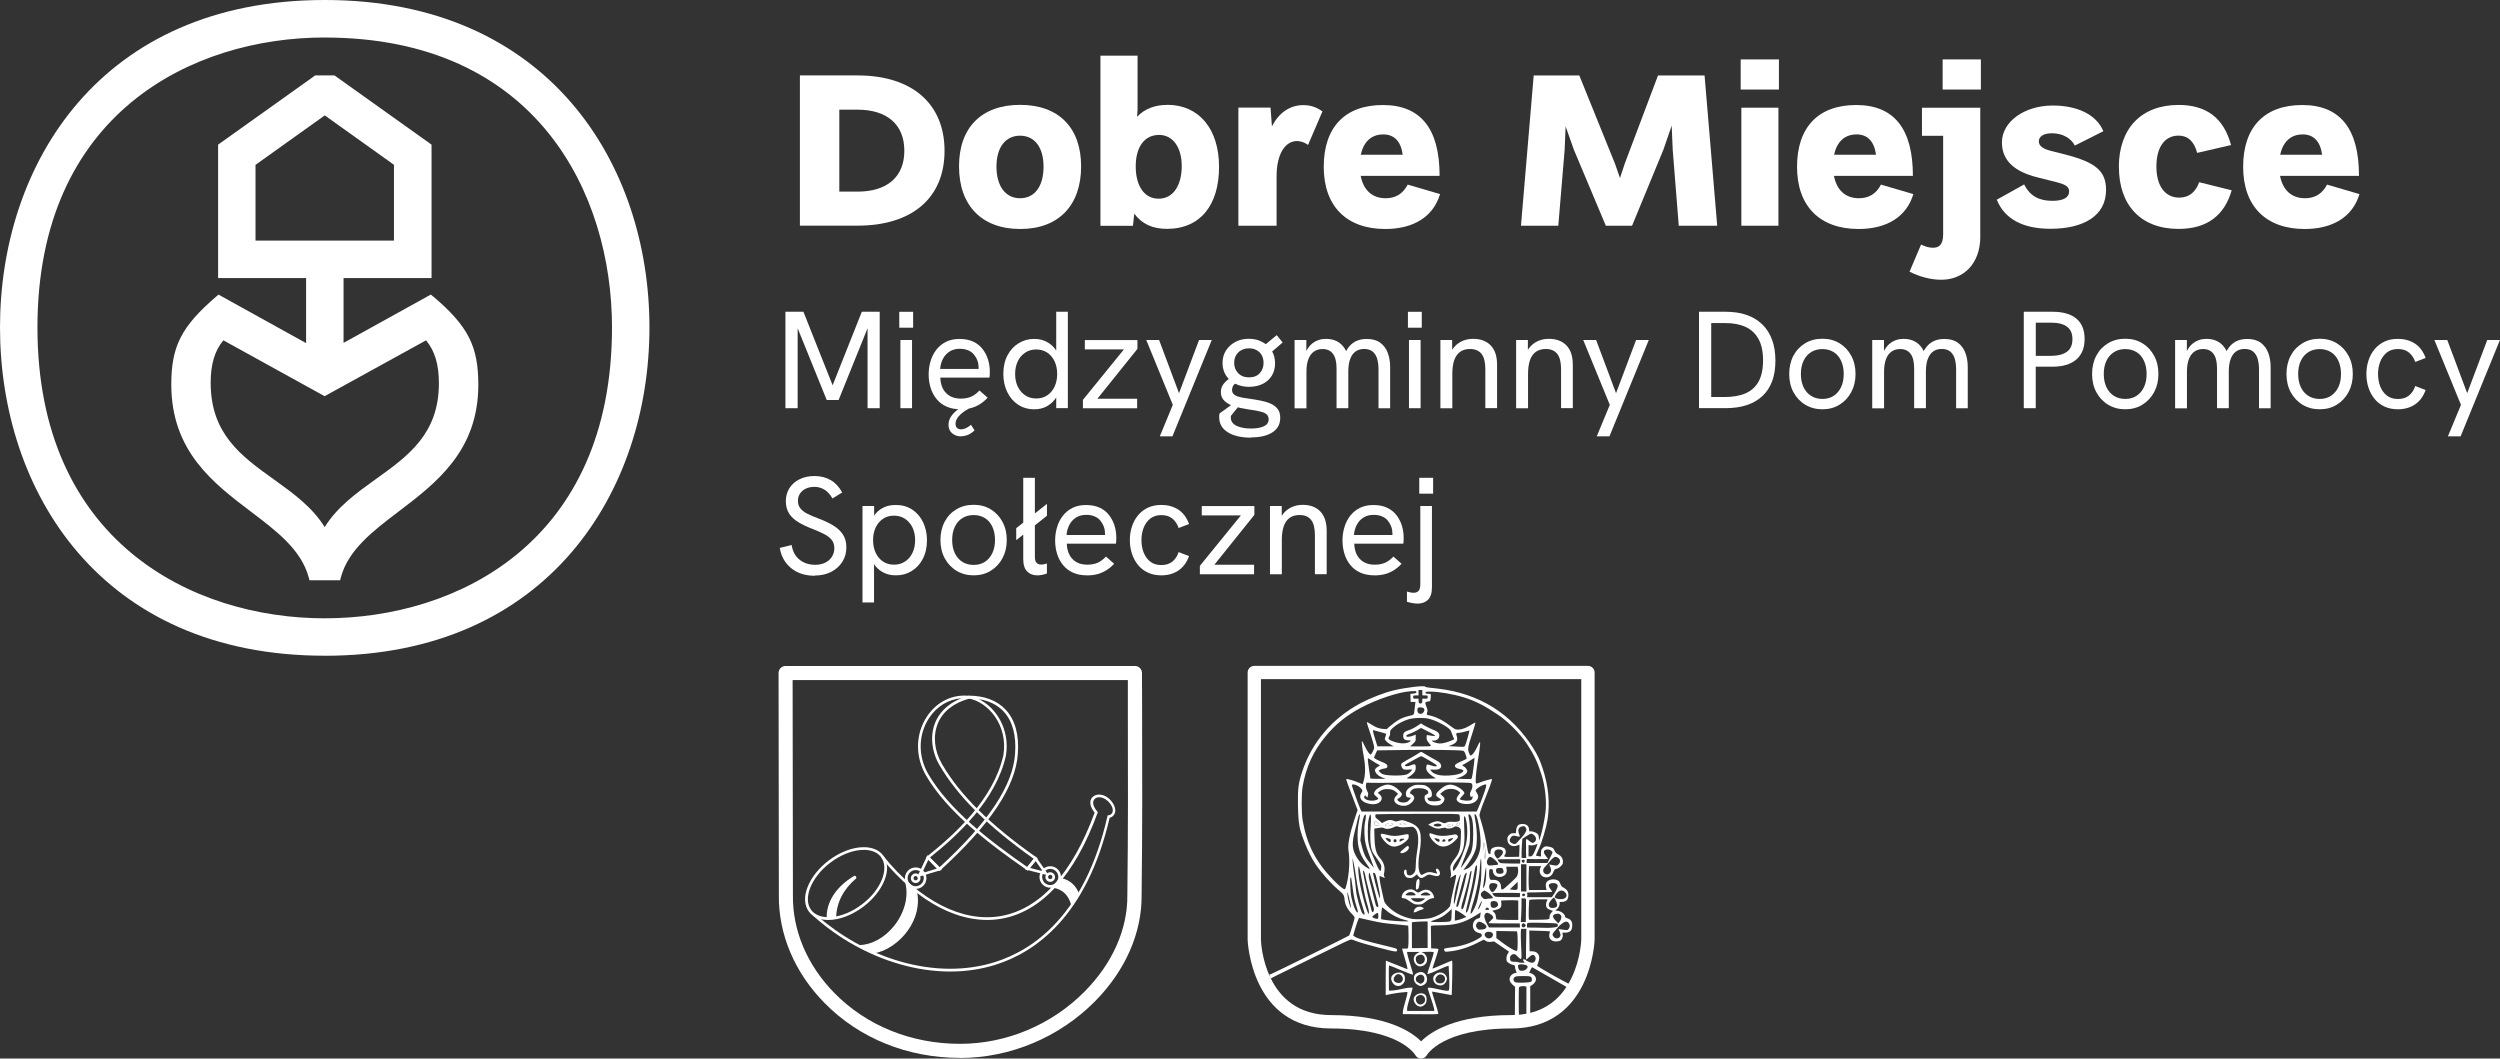 <?xml version="1.0" encoding="UTF-8"?>
<svg id="Warstwa_2" data-name="Warstwa 2" xmlns="http://www.w3.org/2000/svg" viewBox="0 0 597.51 253">
  <rect x="0" y="0" width="597.51" height="253" fill="#333333" stroke="none"/>
  <defs>
    <style>
      .cls-1 {
        fill: #fff;
      }
    </style>
  </defs>
  <g id="Warstwa_1-2" data-name="Warstwa 1">
    <g>
      <g>
        <path class="cls-1" d="M103.49,70.85l-.52-.45-20.86,11.55v-15.49h21.03v-31.89l-23.21-16.55h-4.59l-23.21,16.55v31.89h21.03v15.55l-20.94-11.6-.52.45c-8.34,7.17-10.76,11.9-10.76,21.04,0,15.97,10.1,23.62,19.01,30.37,6.18,4.68,12.02,9.1,13.83,15.7l.19.72h7.32l.19-.73c1.78-6.57,7.63-11.03,13.83-15.73,8.9-6.78,19.01-14.44,19.01-30.25,0-9.26-2.42-14.01-10.82-21.16v.03ZM61.08,39.39l16.54-11.81,16.54,11.81v18.12h-33.09v-18.12h.01ZM89.81,114.52c-4.55,3.26-9.22,6.62-12.21,11.46-2.98-4.82-7.63-8.16-12.15-11.4-7.77-5.57-15.1-10.84-15.1-23.09,0-4.44.97-7.69,3.04-10.15l24.19,13.35,24.25-13.35c2.1,2.53,3.07,5.81,3.07,10.24,0,12.12-7.32,17.38-15.09,22.94h.01Z"/>
        <path class="cls-1" d="M77.61,156.72C23.99,156.72,0,117.32,0,78.26S24.01,0,77.61,0s77.61,39.3,77.61,78.26-24.01,78.47-77.61,78.47ZM77.61,8.96C45.93,8.96,8.95,27.12,8.95,78.26s37,69.52,68.66,69.52,68.66-18.2,68.66-69.52c0-31.97-17.99-69.29-68.66-69.29Z"/>
      </g>
      <path class="cls-1" d="M204.99,18.03c12.92,0,20.76,6.69,20.76,18.03s-7.87,17.87-20.76,17.87h-13.81V18.02h13.81ZM204.93,45.8c7.14,0,11.21-3.55,11.21-9.77s-4.07-9.82-11.21-9.82h-4.33v19.59h4.33Z"/>
      <path class="cls-1" d="M229.21,39.76c0-9.26,5.37-14.7,14.59-14.7s14.59,5.45,14.59,14.7-5.3,14.97-14.53,14.97-14.65-5.61-14.65-14.97ZM249.41,39.82c0-4.64-2.16-7.39-5.61-7.39s-5.64,2.75-5.64,7.39,2.14,7.56,5.64,7.56,5.61-2.84,5.61-7.56Z"/>
      <path class="cls-1" d="M278.98,25.05c7.56,0,12.38,5.75,12.38,14.83s-4.43,14.82-12.47,14.82c-3.41,0-5.97-1.17-7.8-3.64l-.31,2.9h-7.77V13.3h8.87v13.07l-.12,1.54c1.83-1.92,4.27-2.84,7.23-2.84h-.01ZM276.9,47.49c3.67,0,5.54-3.43,5.54-7.8s-2.04-7.44-5.42-7.44-5.43,2.68-5.57,7.06v1.03c.16,4.22,2.1,7.15,5.45,7.15h0Z"/>
      <path class="cls-1" d="M311.61,25.13c1.72,0,3.2.58,4.46,1.5l-3.44,8.01c-.79-.58-1.69-.91-2.63-.93-2.8,0-4.89,3.01-4.89,8.43v11.81h-9.13v-28.23h7.68l.34,4.5c1.72-3.44,4.46-5.12,7.6-5.1h.01Z"/>
      <path class="cls-1" d="M344.18,46.39c-1.6,5.36-6.26,8.34-13.1,8.34-9.2,0-14.7-5.39-14.7-14.86s5.09-14.77,14.13-14.77,13.57,5.66,13.56,16.94h-18.86c.66,3.37,2.72,5.34,5.97,5.34,2.36,0,4.12-1.05,5.27-3.26l7.74,2.27h-.01ZM330.56,32.13c-2.95,0-4.71,1.96-5.33,4.85h10.03c-.46-3.29-2.1-4.86-4.68-4.86h-.01Z"/>
      <path class="cls-1" d="M410.42,53.95h-9.19l-1.44-18.08-.25-5.84-1.99,5.78-7.48,18.14h-6.27l-7.65-18.2-1.96-5.55-.24,5.69-1.51,18.06h-8.92l3.04-35.92h10.9l8.55,21.15,1.17,3.37,1.14-3.44,7.95-21.07h11.13l3.02,35.92h.01Z"/>
      <path class="cls-1" d="M416.03,14.2h9.14v7.2h-9.14v-7.2ZM416.19,25.74h8.86v28.21h-8.86v-28.21Z"/>
      <path class="cls-1" d="M457.3,46.39c-1.6,5.36-6.26,8.34-13.1,8.34-9.2,0-14.7-5.39-14.7-14.86s5.09-14.77,14.13-14.77,13.57,5.66,13.56,16.94h-18.87c.66,3.37,2.72,5.34,5.97,5.34,2.36,0,4.12-1.05,5.27-3.26l7.74,2.27ZM443.68,32.13c-2.95,0-4.71,1.96-5.33,4.85h10.03c-.46-3.29-2.1-4.86-4.68-4.86h-.01Z"/>
      <path class="cls-1" d="M473.3,56.53c0,6.6-4.09,10.33-9.32,10.33-2.35,0-5.06-.64-7.59-1.93l2.75-6.47c1.29.6,2.05.75,2.89.75,1.35,0,2.39-.69,2.39-3.19v-23.57h-5.06v-6.7h13.93v30.79ZM473.44,14.2v7.2h-9.14v-7.2h9.14Z"/>
      <path class="cls-1" d="M477.24,47.73l6.54-3.65c1.44,2.86,3.68,3.92,6.75,3.92,2.54,0,3.97-.72,4-2.23-.01-1.2-.9-1.69-3.05-2.24l-4.58-1.15c-5.46-1.38-8.44-4.03-8.43-8.34,0-4.94,5.34-8.82,12.18-8.82,5.52,0,10.34,1.98,12.06,6.14l-6.82,3.44c-.85-1.69-2.83-2.95-5.46-2.95-2.04,0-3.14.78-3.14,1.93,0,1.05.88,1.77,2.81,2.26l3.47.88c7.36,1.89,9.77,3.97,9.79,8.47-.01,6.2-5.37,9.29-13.32,9.29-6.61,0-10.97-2.38-12.8-6.94h0Z"/>
      <path class="cls-1" d="M506.41,39.96c0-9.19,5.3-14.88,14.29-14.88,6.7,0,10.81,3.19,12.53,9.59l-8.1,1.87c-.73-2.78-2.24-4.13-4.44-4.13-3.22,0-5.3,2.62-5.3,7.38s2.14,7.44,5.46,7.44c2.27,0,3.88-1.23,4.76-3.68l7.77,1.93c-1.72,6-5.87,9.23-12.69,9.23-9.05,0-14.26-5.7-14.26-14.76h-.01Z"/>
      <path class="cls-1" d="M563.92,46.39c-1.6,5.36-6.26,8.34-13.1,8.34-9.2,0-14.7-5.39-14.7-14.86s5.09-14.77,14.13-14.77,13.57,5.66,13.56,16.94h-18.87c.66,3.37,2.72,5.34,5.97,5.34,2.36,0,4.12-1.05,5.27-3.26l7.74,2.27h0ZM550.3,32.13c-2.95,0-4.71,1.96-5.33,4.85h10.03c-.46-3.29-2.1-4.86-4.68-4.86h-.01Z"/>
      <g>
        <path class="cls-1" d="M187.72,97.56v-23.05h4.3l7.24,18.23h-.52l7.24-18.23h4.27v23.05h-2.9v-19.68l.22.03-7.14,17.69h-2.84l-7.17-17.69.22-.03v19.68h-2.92Z"/>
        <path class="cls-1" d="M214.93,78.32v-3.8h3.31v3.8h-3.31ZM215.2,97.56v-16.3h2.78v16.3h-2.78Z"/>
        <path class="cls-1" d="M229.58,97.82c-1.27,0-2.39-.21-3.35-.64s-1.75-1.03-2.38-1.8c-.63-.78-1.11-1.66-1.42-2.66s-.48-2.07-.48-3.19.15-2.2.46-3.22c.31-1.03.76-1.93,1.38-2.72.6-.79,1.38-1.42,2.3-1.89.93-.46,2.01-.69,3.25-.69s2.33.21,3.26.64,1.66,1.02,2.24,1.77,1.02,1.59,1.3,2.51.43,1.89.43,2.87c0,.09,0,.3-.01.61,0,.31-.04.6-.09.84h-11.73c.06,1.59.52,2.83,1.39,3.7.85.88,2.04,1.32,3.5,1.32.94,0,1.78-.15,2.48-.46s1.36-.81,1.99-1.48l1.95,1.72c-.6.64-1.23,1.17-1.89,1.57s-1.36.72-2.1.91c-.73.19-1.56.3-2.47.3h-.03ZM233.79,88.82c.04-.18.07-.36.09-.52,0-.18.01-.36.01-.52,0-.52-.09-1.06-.28-1.59s-.46-1-.82-1.44-.82-.78-1.39-1.02-1.23-.37-2.01-.37c-.94,0-1.77.22-2.44.66-.69.43-1.21,1.03-1.59,1.75-.37.73-.6,1.53-.66,2.41h10.03l-.93.66h-.01ZM229.71,104.3c-.82,0-1.53-.24-2.11-.72-.6-.48-.9-1.15-.9-2.04,0-.64.15-1.21.45-1.74.3-.52.67-.97,1.11-1.38s.88-.72,1.32-.96l2.21.06c-.33.18-.69.39-1.08.64s-.76.54-1.12.87c-.36.31-.66.67-.88,1.06s-.33.79-.33,1.21.12.78.37.99.57.33.94.33.73-.09,1.15-.28c.42-.18.82-.46,1.23-.81l.85,1.32c-.48.48-1,.84-1.57,1.08s-1.12.34-1.68.34h.03Z"/>
        <path class="cls-1" d="M247.21,97.82c-1.48,0-2.77-.37-3.89-1.11-1.11-.73-1.98-1.75-2.59-3.02s-.93-2.71-.93-4.3c0-1.72.33-3.2.99-4.46.66-1.26,1.56-2.23,2.68-2.9,1.12-.69,2.36-1.03,3.74-1.03,1.03,0,1.96.21,2.78.61s1.51.96,2.07,1.65c.57.69.96,1.47,1.17,2.33l-.79.52v-11.61h2.78v23.05h-2.78v-4.86l.93.3c-.28.94-.72,1.78-1.29,2.51s-1.27,1.3-2.08,1.71-1.74.61-2.78.61ZM247.67,95.24c.99,0,1.86-.25,2.62-.75.75-.49,1.33-1.18,1.75-2.07s.63-1.9.63-3.04-.21-2.16-.63-3.04c-.42-.88-1-1.57-1.75-2.07-.75-.49-1.62-.75-2.62-.75s-1.87.25-2.63.75-1.36,1.18-1.78,2.07c-.43.88-.64,1.9-.64,3.04s.21,2.16.64,3.04,1.03,1.57,1.78,2.07,1.63.75,2.63.75Z"/>
        <path class="cls-1" d="M258.82,97.56v-1.99l10.31-12.69.13.63h-9.98v-2.24h12.57v2.11l-10.25,12.77-.1-.85h10.28v2.27h-12.96Z"/>
        <path class="cls-1" d="M277.2,104.27l3.11-7.51-6.35-15.5h3.07l4.76,12.71,4.79-12.71h3.04l-9.4,23.02h-3.04.01Z"/>
        <path class="cls-1" d="M298.99,104.6c-2.33,0-4.19-.43-5.55-1.29-1.36-.85-2.05-2.05-2.05-3.58,0-.1,0-.25.01-.43,0-.18.04-.34.09-.49l4.07-2.95.96.66-2.32,2.87c-.03.09-.03.16-.03.22v.19c0,.88.46,1.54,1.39,1.98s2.07.64,3.44.64c1.21,0,2.21-.16,3.01-.51s1.2-.9,1.2-1.68c0-.43-.12-.79-.37-1.08-.25-.27-.61-.49-1.09-.64s-1.03-.28-1.68-.4c-.64-.1-1.36-.22-2.16-.33-.99-.15-1.96-.37-2.89-.66-.94-.28-1.71-.7-2.32-1.26-.61-.55-.91-1.27-.91-2.19,0-.78.27-1.48.81-2.11.54-.64,1.26-1.17,2.14-1.59l1.78,1.15c-.75.18-1.27.45-1.59.81s-.46.79-.46,1.3c0,.42.15.76.45,1.03s.73.46,1.29.61c.57.15,1.24.27,2.04.37,1.06.15,2.05.31,2.98.49s1.75.42,2.47.75c.72.31,1.27.75,1.68,1.29s.6,1.24.6,2.1c0,1.5-.61,2.65-1.86,3.46s-2.93,1.21-5.09,1.21l-.03.03ZM298.6,92.46c-1.26,0-2.36-.24-3.34-.73-.97-.48-1.72-1.15-2.26-2.02s-.81-1.84-.81-2.95.28-2.16.84-3.02c.57-.87,1.32-1.54,2.27-2.04s2.02-.73,3.19-.73,2.2.24,3.14.73c.94.48,1.71,1.17,2.27,2.05.57.88.85,1.92.85,3.11,0,1.12-.27,2.11-.79,2.95-.52.84-1.26,1.5-2.19,1.95-.93.46-1.99.69-3.2.69h.01ZM298.53,90.19c1.11,0,1.96-.33,2.56-1s.91-1.5.91-2.47c0-1.03-.31-1.87-.96-2.51s-1.48-.96-2.51-.96-1.92.33-2.57.97-.99,1.47-.99,2.47.31,1.83.96,2.5,1.51,1,2.62,1h-.02ZM303.72,84.3l-2.02-1.36,3.44-2.84,1.42,1.75s-2.84,2.45-2.84,2.45Z"/>
        <path class="cls-1" d="M309.41,97.56v-16.3h2.81v4.21h-.57c.19-.78.46-1.44.81-2.01s.75-1.03,1.21-1.39.96-.63,1.51-.81c.54-.18,1.11-.27,1.71-.27.99,0,1.87.18,2.62.57.75.37,1.36.94,1.86,1.71s.81,1.72.99,2.89l-1.59.1c.33-1.12.75-2.08,1.26-2.86.51-.78,1.14-1.38,1.9-1.78.76-.4,1.68-.61,2.72-.61,1.35,0,2.42.3,3.25.91.81.61,1.41,1.41,1.78,2.41s.57,2.11.57,3.32v9.92h-2.78v-9.26c0-1.02-.12-1.89-.34-2.62s-.6-1.29-1.09-1.69c-.49-.39-1.17-.6-2.01-.6-.79,0-1.47.19-2.04.6-.57.4-.99,1-1.29,1.8-.3.81-.45,1.8-.45,2.99v8.77h-2.81v-9.49c0-1.57-.28-2.74-.85-3.5-.57-.78-1.41-1.15-2.51-1.15-.79,0-1.48.21-2.05.61-.57.4-1.02,1-1.32,1.81-.31.79-.46,1.78-.46,2.98v8.77h-2.81l-.02-.03Z"/>
        <path class="cls-1" d="M336.5,78.32v-3.8h3.31v3.8h-3.31ZM336.75,97.56v-16.3h2.78v16.3h-2.78Z"/>
        <path class="cls-1" d="M344.26,97.56v-16.3h2.81v3.47l-.66.22c.31-.84.73-1.54,1.26-2.13s1.17-1.03,1.92-1.36c.75-.31,1.57-.48,2.48-.48,1.78,0,3.19.52,4.21,1.57,1.02,1.05,1.53,2.59,1.53,4.64v10.36h-2.81v-9.32c0-1.65-.3-2.87-.91-3.65-.61-.78-1.53-1.17-2.75-1.17-.9,0-1.68.21-2.3.63s-1.11,1.08-1.44,1.96c-.33.9-.49,2.04-.49,3.43v8.14h-2.83Z"/>
        <path class="cls-1" d="M362.36,97.56v-16.3h2.81v3.47l-.66.22c.31-.84.73-1.54,1.26-2.13s1.17-1.03,1.92-1.36c.75-.31,1.57-.48,2.48-.48,1.78,0,3.19.52,4.21,1.57,1.02,1.05,1.53,2.59,1.53,4.64v10.36h-2.81v-9.32c0-1.65-.3-2.87-.91-3.65-.61-.78-1.53-1.17-2.75-1.17-.9,0-1.68.21-2.3.63s-1.11,1.08-1.44,1.96c-.33.9-.49,2.04-.49,3.43v8.14h-2.83Z"/>
        <path class="cls-1" d="M381.64,104.27l3.11-7.51-6.35-15.5h3.08l4.76,12.71,4.79-12.71h3.04l-9.4,23.02h-3.04Z"/>
        <path class="cls-1" d="M406.07,97.56v-23.05h6.38c3.77,0,6.69,1.02,8.77,3.05,2.07,2.04,3.11,4.92,3.11,8.65s-1.02,6.47-3.07,8.41-5,2.93-8.83,2.93h-6.36ZM408.98,94.89h3.17c1.96,0,3.64-.28,5.01-.87s2.42-1.53,3.14-2.81,1.08-2.98,1.08-5.07-.36-3.8-1.08-5.1c-.72-1.32-1.74-2.27-3.07-2.89s-2.93-.93-4.8-.93h-3.44v17.69h-.01Z"/>
        <path class="cls-1" d="M435.57,97.82c-1.53,0-2.89-.36-4.09-1.08s-2.14-1.72-2.83-2.99-1.02-2.74-1.02-4.37.33-3.08,1-4.36c.67-1.27,1.62-2.26,2.81-2.98,1.2-.72,2.57-1.08,4.12-1.08s2.9.36,4.09,1.08,2.11,1.71,2.8,2.98,1.03,2.72,1.03,4.36-.34,3.08-1.03,4.36c-.69,1.27-1.62,2.26-2.81,2.99-1.18.73-2.54,1.09-4.07,1.09ZM435.57,95.35c1.03,0,1.93-.25,2.69-.75s1.35-1.2,1.77-2.08c.42-.9.63-1.93.63-3.13s-.21-2.26-.63-3.16c-.42-.9-1-1.59-1.77-2.07s-1.66-.73-2.69-.73-1.98.25-2.74.75c-.78.49-1.36,1.18-1.78,2.07s-.63,1.93-.63,3.14.21,2.23.63,3.13c.42.9,1.02,1.59,1.78,2.08s1.69.75,2.74.75Z"/>
        <path class="cls-1" d="M447.47,97.56v-16.3h2.81v4.21h-.57c.19-.78.46-1.44.81-2.01s.75-1.03,1.21-1.39.96-.63,1.5-.81,1.11-.27,1.71-.27c.99,0,1.86.18,2.62.57.75.37,1.36.94,1.86,1.71s.81,1.72.99,2.89l-1.59.1c.33-1.12.75-2.08,1.26-2.86.51-.78,1.14-1.38,1.9-1.78.76-.4,1.68-.61,2.72-.61,1.35,0,2.42.3,3.25.91.81.61,1.41,1.41,1.78,2.41s.57,2.11.57,3.32v9.92h-2.78v-9.26c0-1.02-.12-1.89-.34-2.62-.22-.73-.6-1.29-1.09-1.69-.49-.39-1.17-.6-2.01-.6-.79,0-1.47.19-2.04.6-.57.4-.99,1-1.29,1.8-.3.81-.45,1.8-.45,2.99v8.77h-2.81v-9.49c0-1.57-.28-2.74-.85-3.5-.57-.78-1.41-1.15-2.51-1.15-.79,0-1.48.21-2.05.61-.57.4-1.02,1-1.32,1.81s-.46,1.78-.46,2.98v8.77h-2.81v-.03Z"/>
        <path class="cls-1" d="M483.69,97.56v-23.05h6.88c2.48,0,4.39.55,5.7,1.65,1.32,1.11,1.96,2.72,1.96,4.86s-.66,3.77-1.99,4.91c-1.32,1.14-3.22,1.71-5.69,1.71h-4v9.92s-2.87,0-2.87,0ZM486.56,85.05h3.7c1.59,0,2.83-.33,3.73-.97s1.33-1.66,1.33-3.02-.43-2.33-1.3-2.98-2.13-.96-3.76-.96h-3.7s0,7.93,0,7.93Z"/>
        <path class="cls-1" d="M507.96,97.82c-1.53,0-2.89-.36-4.09-1.08-1.2-.72-2.14-1.72-2.83-2.99s-1.02-2.74-1.02-4.37.33-3.08,1-4.36c.67-1.27,1.62-2.26,2.81-2.98,1.2-.72,2.57-1.08,4.12-1.08s2.9.36,4.09,1.08,2.11,1.71,2.8,2.98,1.03,2.72,1.03,4.36-.34,3.08-1.03,4.36c-.69,1.27-1.62,2.26-2.81,2.99-1.18.73-2.54,1.09-4.07,1.09ZM507.96,95.35c1.03,0,1.93-.25,2.69-.75s1.35-1.2,1.77-2.08c.42-.9.63-1.93.63-3.13s-.21-2.26-.63-3.16-1-1.59-1.77-2.07-1.66-.73-2.69-.73-1.98.25-2.74.75c-.78.49-1.36,1.18-1.78,2.07-.42.88-.63,1.93-.63,3.14s.21,2.23.63,3.13,1.02,1.59,1.78,2.08,1.69.75,2.74.75Z"/>
        <path class="cls-1" d="M519.86,97.56v-16.3h2.81v4.21h-.57c.19-.78.46-1.44.81-2.01s.75-1.03,1.21-1.39.96-.63,1.5-.81,1.11-.27,1.71-.27c.99,0,1.86.18,2.62.57.75.37,1.36.94,1.86,1.71s.81,1.72.99,2.89l-1.59.1c.33-1.12.75-2.08,1.26-2.86.51-.78,1.14-1.38,1.9-1.78.76-.4,1.68-.61,2.72-.61,1.35,0,2.42.3,3.25.91.81.61,1.41,1.41,1.78,2.41s.57,2.11.57,3.32v9.92h-2.78v-9.26c0-1.02-.12-1.89-.34-2.62s-.6-1.29-1.09-1.69c-.49-.39-1.17-.6-2.01-.6-.79,0-1.47.19-2.04.6-.57.4-.99,1-1.29,1.8-.3.81-.45,1.8-.45,2.99v8.77h-2.81v-9.49c0-1.57-.28-2.74-.85-3.5-.57-.78-1.41-1.15-2.51-1.15-.79,0-1.48.21-2.05.61-.57.4-1.02,1-1.32,1.81s-.46,1.78-.46,2.98v8.77h-2.81v-.03Z"/>
        <path class="cls-1" d="M554.42,97.82c-1.53,0-2.89-.36-4.09-1.08-1.2-.72-2.14-1.72-2.83-2.99s-1.02-2.74-1.02-4.37.33-3.08,1-4.36c.67-1.27,1.62-2.26,2.81-2.98,1.2-.72,2.57-1.08,4.12-1.08s2.9.36,4.09,1.08,2.11,1.71,2.8,2.98,1.03,2.72,1.03,4.36-.34,3.08-1.03,4.36c-.69,1.27-1.62,2.26-2.81,2.99-1.18.73-2.54,1.09-4.07,1.09ZM554.42,95.35c1.03,0,1.93-.25,2.69-.75s1.35-1.2,1.77-2.08c.42-.9.63-1.93.63-3.13s-.21-2.26-.63-3.16-1-1.59-1.77-2.07-1.66-.73-2.69-.73-1.98.25-2.74.75c-.78.49-1.36,1.18-1.78,2.07-.42.88-.63,1.93-.63,3.14s.21,2.23.63,3.13,1.02,1.59,1.78,2.08,1.69.75,2.74.75Z"/>
        <path class="cls-1" d="M573.11,97.82c-1.21,0-2.29-.22-3.23-.66s-1.72-1.05-2.36-1.84c-.64-.78-1.12-1.68-1.45-2.69s-.49-2.1-.49-3.25.16-2.2.49-3.2c.33-1.02.81-1.92,1.45-2.69.64-.78,1.42-1.39,2.36-1.84s2.01-.66,3.23-.66c1.54,0,2.89.37,4.06,1.12,1.15.75,2.01,1.9,2.56,3.44l-2.48.96c-.31-.93-.81-1.68-1.48-2.24-.69-.57-1.57-.85-2.65-.85s-1.98.28-2.68.85c-.7.57-1.23,1.32-1.57,2.21-.34.9-.51,1.87-.51,2.9s.16,2.01.51,2.93.87,1.65,1.57,2.21c.7.57,1.6.84,2.68.84s1.96-.28,2.65-.84c.69-.57,1.18-1.32,1.48-2.26l2.48.96c-.55,1.54-1.41,2.69-2.56,3.46-1.15.76-2.51,1.14-4.06,1.14Z"/>
        <path class="cls-1" d="M585.07,104.27l3.11-7.51-6.35-15.5h3.08l4.76,12.71,4.79-12.71h3.04l-9.4,23.02h-3.04Z"/>
        <path class="cls-1" d="M194.77,137.61c-2.32,0-4.21-.61-5.69-1.83s-2.38-2.81-2.71-4.83l2.84-.69c.24,1.54.88,2.72,1.9,3.52,1.03.81,2.27,1.21,3.76,1.21.85,0,1.63-.16,2.32-.49s1.23-.79,1.62-1.41c.4-.6.6-1.3.6-2.07,0-.81-.22-1.48-.66-2.02-.43-.52-1.05-.99-1.84-1.39-.78-.4-1.69-.79-2.72-1.2-1.27-.48-2.39-1.02-3.35-1.59s-1.71-1.26-2.23-2.07-.79-1.8-.79-2.96.28-2.2.85-3.11c.57-.9,1.38-1.62,2.41-2.13,1.03-.52,2.23-.78,3.61-.78,1.45,0,2.74.33,3.88.99,1.12.66,2.02,1.65,2.71,2.95l-2.32,1.42c-.51-.9-1.12-1.59-1.86-2.07s-1.57-.7-2.51-.7c-.75,0-1.42.15-2.01.43s-1.05.69-1.38,1.18c-.33.51-.49,1.09-.49,1.75,0,.7.19,1.3.6,1.8.4.49.97.93,1.72,1.3s1.65.76,2.71,1.15c1.35.51,2.5,1.06,3.47,1.66s1.72,1.3,2.26,2.13.81,1.84.81,3.05c0,1.3-.31,2.45-.96,3.47s-1.53,1.81-2.65,2.39-2.42.88-3.91.88v.03Z"/>
        <path class="cls-1" d="M206.14,143.99v-23.05h2.78v4.86l-.9-.63c.28-.94.72-1.75,1.27-2.42.57-.67,1.26-1.18,2.07-1.54s1.74-.52,2.78-.52c1.48,0,2.77.37,3.89,1.11,1.11.73,1.98,1.74,2.59,3.01s.93,2.71.93,4.31c0,1.69-.33,3.17-.99,4.44s-1.56,2.24-2.68,2.93-2.36,1.02-3.74,1.02c-1.03,0-1.96-.18-2.78-.57-.81-.37-1.5-.9-2.05-1.56-.55-.66-.94-1.41-1.2-2.24l.79-.76v11.61h-2.78.01ZM213.67,134.96c.99,0,1.87-.25,2.63-.75s1.36-1.18,1.78-2.07c.43-.88.64-1.9.64-3.04s-.21-2.16-.64-3.04-1.03-1.57-1.78-2.07c-.76-.49-1.63-.75-2.63-.75s-1.87.25-2.62.75-1.33,1.18-1.75,2.07c-.42.88-.63,1.9-.63,3.04s.21,2.16.63,3.04c.42.88,1,1.57,1.75,2.07s1.62.75,2.62.75Z"/>
        <path class="cls-1" d="M232.72,137.51c-1.53,0-2.89-.36-4.09-1.08s-2.14-1.72-2.83-2.99-1.03-2.74-1.03-4.37.33-3.08,1-4.36,1.6-2.26,2.81-2.98c1.2-.72,2.57-1.08,4.12-1.08s2.9.36,4.09,1.08,2.11,1.71,2.8,2.98c.69,1.27,1.03,2.72,1.03,4.36s-.34,3.08-1.03,4.36-1.62,2.26-2.81,2.99-2.54,1.09-4.07,1.09h.01ZM232.72,135.02c1.03,0,1.93-.25,2.69-.75s1.35-1.2,1.77-2.08c.42-.9.63-1.93.63-3.13s-.21-2.26-.63-3.16c-.42-.9-1-1.59-1.77-2.07s-1.66-.73-2.69-.73-1.98.25-2.74.75c-.78.49-1.36,1.18-1.78,2.07s-.63,1.93-.63,3.14.21,2.23.63,3.13c.42.9,1.02,1.59,1.78,2.08s1.69.75,2.74.75h0Z"/>
        <path class="cls-1" d="M242.88,129.11v-2.87l7.35-5.82v2.84l-7.35,5.85ZM247.9,137.51c-.99,0-1.8-.31-2.41-.93-.61-.61-.93-1.6-.93-2.95v-19.44h2.78v18.92c0,.64.13,1.11.4,1.39s.61.43,1.06.43c.19,0,.42-.01.66-.06s.49-.1.76-.19v2.38c-.37.15-.78.27-1.2.34-.42.07-.79.12-1.12.12h-.02Z"/>
        <path class="cls-1" d="M259.81,137.51c-1.27,0-2.39-.21-3.35-.64s-1.75-1.03-2.38-1.8c-.63-.78-1.11-1.66-1.42-2.66s-.48-2.07-.48-3.19.15-2.2.46-3.22c.31-1.03.76-1.93,1.38-2.72.6-.79,1.38-1.42,2.3-1.89.93-.46,2.01-.69,3.25-.69s2.33.21,3.26.64,1.66,1.02,2.24,1.77c.58.75,1.02,1.59,1.3,2.51s.43,1.89.43,2.87c0,.09,0,.3-.01.61,0,.31-.04.6-.09.84h-11.73c.06,1.59.52,2.83,1.39,3.7.85.88,2.04,1.32,3.5,1.32.94,0,1.78-.15,2.48-.46.7-.31,1.36-.81,1.99-1.48l1.95,1.72c-.6.64-1.23,1.17-1.89,1.57s-1.36.72-2.1.91c-.73.19-1.56.3-2.47.3h-.03ZM264,128.51c.04-.18.07-.36.09-.52,0-.18.01-.36.01-.52,0-.52-.09-1.06-.28-1.59-.19-.52-.46-1-.82-1.44s-.82-.78-1.39-1.02-1.23-.37-2.01-.37c-.94,0-1.77.22-2.44.66-.69.43-1.21,1.03-1.59,1.75-.37.73-.6,1.53-.66,2.41h10.03l-.93.66h-.01Z"/>
        <path class="cls-1" d="M277.56,137.51c-1.21,0-2.29-.22-3.22-.66-.94-.43-1.72-1.05-2.36-1.84-.64-.78-1.12-1.68-1.45-2.69-.33-1.02-.49-2.1-.49-3.25s.16-2.2.49-3.2c.33-1.02.81-1.92,1.45-2.69.64-.78,1.42-1.39,2.36-1.84.94-.43,2.01-.66,3.22-.66,1.54,0,2.89.37,4.06,1.12,1.15.75,2.01,1.9,2.56,3.44l-2.48.96c-.31-.93-.81-1.68-1.48-2.24-.69-.57-1.57-.85-2.65-.85s-1.98.28-2.68.85-1.23,1.32-1.57,2.21c-.34.9-.51,1.87-.51,2.9s.16,2.01.51,2.93c.34.91.87,1.65,1.57,2.21.7.57,1.6.84,2.68.84s1.96-.28,2.65-.84c.69-.57,1.18-1.32,1.48-2.26l2.48.96c-.55,1.54-1.41,2.69-2.56,3.46s-2.51,1.14-4.06,1.14h0Z"/>
        <path class="cls-1" d="M286.77,137.24v-1.99l10.31-12.69.13.63h-9.98v-2.24h12.57v2.11l-10.25,12.77-.1-.85h10.28v2.27h-12.96Z"/>
        <path class="cls-1" d="M303.53,137.24v-16.3h2.81v3.47l-.66.22c.31-.84.73-1.54,1.26-2.13s1.17-1.03,1.92-1.36c.75-.31,1.57-.48,2.48-.48,1.78,0,3.19.52,4.21,1.57s1.53,2.59,1.53,4.64v10.36h-2.81v-9.32c0-1.65-.3-2.87-.91-3.65s-1.53-1.17-2.77-1.17c-.9,0-1.68.21-2.3.63s-1.11,1.08-1.44,1.96c-.33.9-.49,2.04-.49,3.43v8.14h-2.81Z"/>
        <path class="cls-1" d="M328.49,137.51c-1.27,0-2.39-.21-3.35-.64s-1.75-1.03-2.38-1.8-1.11-1.66-1.42-2.66-.48-2.07-.48-3.19.15-2.2.46-3.22c.31-1.03.76-1.93,1.38-2.72s1.38-1.42,2.3-1.89c.93-.46,2.01-.69,3.25-.69s2.35.21,3.26.64,1.66,1.02,2.24,1.77c.58.75,1.02,1.59,1.3,2.51s.43,1.89.43,2.87c0,.09,0,.3-.01.61,0,.31-.04.6-.07.84h-11.73c.06,1.59.52,2.83,1.39,3.7.85.88,2.02,1.32,3.5,1.32.94,0,1.78-.15,2.48-.46s1.36-.81,1.99-1.48l1.95,1.72c-.6.64-1.23,1.17-1.89,1.57s-1.36.72-2.1.91c-.73.19-1.56.3-2.47.3h-.04ZM332.7,128.51c.04-.18.07-.36.09-.52,0-.18.01-.36.01-.52,0-.52-.09-1.06-.28-1.59-.19-.52-.46-1-.82-1.44s-.82-.78-1.39-1.02c-.57-.25-1.23-.37-2.01-.37-.94,0-1.77.22-2.45.66-.69.43-1.21,1.03-1.59,1.75-.37.73-.6,1.53-.66,2.41h10.03l-.93.66h0Z"/>
        <path class="cls-1" d="M338.82,144.26c-.37,0-.78-.04-1.23-.12-.43-.07-.88-.18-1.32-.31v-2.45c.36.1.66.18.93.24.27.04.48.06.63.06.52,0,.93-.15,1.21-.45.27-.3.42-.82.42-1.57v-18.72h2.78v19.44c0,1.35-.31,2.32-.93,2.95-.61.61-1.45.93-2.48.93v.02ZM339.21,117.99v-3.8h3.31v3.8h-3.31Z"/>
      </g>
      <path class="cls-1" d="M229.48,252.84c-12.57,0-24.07-4.65-32.4-13.11-7.18-7.29-11.06-16.48-10.93-25.86l-.07-53.01c0-.45.18-.88.49-1.2s.75-.49,1.2-.49h83.48c.93,0,1.69.75,1.69,1.69l.03,9.86c.04,14.62.07,27.25-.12,43.21.09,9.01-3.86,18.03-11.15,25.4-8.5,8.59-20.23,13.51-32.18,13.53h-.04ZM189.44,162.55l.07,51.35c-.12,8.5,3.41,16.82,9.95,23.47,7.69,7.81,18.35,12.11,30.01,12.11h.01c11.06,0,21.91-4.56,29.78-12.53,6.64-6.72,10.27-14.89,10.18-23.03.19-15.97.16-28.59.12-43.19v-8.19h-80.13Z"/>
      <path class="cls-1" d="M219.16,209.7l2.51-5.31,3.44,3.5-5.96,1.8h0ZM221.86,205.51l-1.5,3.17,3.55-1.08-2.05-2.1Z"/>
      <path class="cls-1" d="M218.85,212.46c-1.42,0-2.57-1.15-2.57-2.57s1.15-2.57,2.57-2.57,2.57,1.15,2.57,2.57-1.15,2.57-2.57,2.57ZM218.85,207.95c-1.06,0-1.93.87-1.93,1.93s.87,1.93,1.93,1.93,1.93-.87,1.93-1.93-.87-1.93-1.93-1.93ZM218.85,211.05c-.64,0-1.15-.52-1.15-1.15s.52-1.15,1.15-1.15,1.15.52,1.15,1.15-.52,1.15-1.15,1.15ZM218.85,209.38c-.28,0-.51.22-.51.51s.22.51.51.51.51-.22.51-.51-.22-.51-.51-.51Z"/>
      <path class="cls-1" d="M250.74,209.27l-5.72-1.47,2.5-3.11,3.2,4.58h.01ZM246.15,207.43l3.07.79-1.72-2.45-1.35,1.66h0Z"/>
      <path class="cls-1" d="M251.01,212.17c-1.42,0-2.57-1.15-2.57-2.57s1.15-2.57,2.57-2.57,2.57,1.15,2.57,2.57-1.15,2.57-2.57,2.57ZM251.01,207.67c-1.06,0-1.93.87-1.93,1.93s.87,1.93,1.93,1.93,1.93-.87,1.93-1.93-.87-1.93-1.93-1.93ZM251.01,210.77c-.64,0-1.15-.52-1.15-1.15s.52-1.15,1.15-1.15,1.15.52,1.15,1.15-.52,1.15-1.15,1.15ZM251.01,209.09c-.28,0-.51.22-.51.51s.22.51.51.51.51-.22.51-.51-.22-.51-.51-.51Z"/>
      <path class="cls-1" d="M245.64,208.09l-.24-.16c-9.05-6.27-19.01-13.86-24.08-22.58-2.62-4.49-2.54-9.88.19-14.05,2.35-3.59,6.17-5.45,10.21-4.98l1.68.19-1.63.43c-3.8,1.02-6.44,3.08-7.62,5.97-1.21,2.92-.85,6.53.96,9.65,4.31,7.44,11.51,14.55,22.64,22.39l.28.19-2.36,2.95h-.03ZM229.79,166.89c-3.08.22-5.9,1.92-7.75,4.74-2.6,3.98-2.66,9.11-.18,13.38,4.97,8.53,14.71,16.01,23.65,22.21l1.57-1.95c-11.04-7.83-18.21-14.95-22.54-22.4-1.92-3.29-2.29-7.11-1-10.22.78-1.87,2.48-4.28,6.26-5.76h0Z"/>
      <path class="cls-1" d="M224.57,208.15l-3.26-3.25.28-.22c6.69-5.34,15.88-13.66,18.23-24.22,1.11-7.02-3.47-12.68-8.46-13.56l.06-.64h.06c3.76,0,6.82,1.15,8.87,3.35,2.26,2.42,3.25,5.96,2.92,10.52-.51,7.84-6.54,16.93-18.47,27.81l-.22.21h-.01ZM222.26,204.95l2.32,2.3c11.64-10.67,17.56-19.56,18.03-27.16.31-4.37-.61-7.75-2.74-10.04-1.45-1.56-3.47-2.56-5.91-2.95,4.19,2.07,7.45,7.26,6.47,13.47h0c-2.36,10.63-11.42,18.98-18.17,24.38h0Z"/>
      <path class="cls-1" d="M227.1,232.2c-3.94,0-8.01-.58-12.09-1.77-7.53-2.17-14.68-6.17-20.65-11.55l.43-.48c5.91,5.31,12.96,9.26,20.4,11.4,7.9,2.27,15.73,2.32,22.64.13,9.29-2.93,21.49-11.36,26.85-34.83l.04-.21.21-.03c.49-.07.84-.34.97-.76.24-.73-.19-1.74-1.14-2.66-1.24-1.11-2.54-1.08-3.14-.48-.64.64-.39,1.81.64,2.99l.12.15-.06.18c-5.42,14.94-13.41,23.69-23.11,25.32-9.35,1.57-19.76-3.74-28.56-14.59l.49-.4c8.64,10.66,18.83,15.89,27.94,14.35,9.41-1.59,17.21-10.13,22.54-24.74-.91-1.09-1.54-2.66-.49-3.73.43-.43,1.09-.64,1.81-.58.76.07,1.53.43,2.21,1.05h0c1.14,1.12,1.62,2.36,1.32,3.34-.19.58-.64,1-1.27,1.17-5.46,23.62-17.82,32.12-27.24,35.1-3.44,1.09-7.12,1.63-10.91,1.63h.03Z"/>
      <path class="cls-1" d="M197.97,219.88c-2.02,0-3.64-.67-4.61-1.96-1.14-1.5-1.26-3.59-.34-5.93.9-2.27,2.66-4.52,5.01-6.3,2.33-1.78,4.97-2.9,7.41-3.16,2.48-.25,4.49.42,5.63,1.9h0c1.14,1.5,1.26,3.59.34,5.93-.9,2.27-2.66,4.52-5.01,6.3s-4.97,2.9-7.41,3.16c-.34.03-.69.06-1.02.06ZM206.46,203.13c-.3,0-.63.01-.94.04-2.32.24-4.83,1.32-7.08,3.02s-3.95,3.85-4.8,6.02c-.82,2.11-.73,4,.25,5.3s2.78,1.89,5.04,1.66c2.32-.24,4.83-1.32,7.08-3.02s3.95-3.85,4.8-6.02c.82-2.11.73-4-.25-5.3h0c-.85-1.12-2.29-1.71-4.1-1.71Z"/>
      <g>
        <path id="path38581" class="cls-1" d="M197.72,219.45c-.1-4.64,3.28-8.14,6.57-10.01l.24.36c-3.26,2.77-4.77,6.06-4.88,9.56-.67.15-1.35.25-1.93.09Z"/>
        <path class="cls-1" d="M198.38,219.7c-.24,0-.48-.03-.69-.09-.06-.01-.12-.07-.12-.15-.13-5.85,5.06-9.25,6.66-10.15.07-.04.16-.01.21.04l.24.36s.03.16-.03.21c-3.1,2.62-4.71,5.79-4.83,9.44,0,.07-.06.13-.12.15-.43.09-.88.18-1.3.18h-.01ZM197.88,219.33c.49.1,1.06.01,1.62-.09.15-3.65,1.77-6.82,4.83-9.46l-.07-.12c-1.68.97-6.42,4.22-6.36,9.67h-.01Z"/>
      </g>
      <g>
        <path id="path38621" class="cls-1" d="M216.56,211.02c1.66,6.84-4.64,15.07-11.39,15l3.59,1.68c5.37-.75,11.79-7.44,10.25-14.64l-2.45-2.04Z"/>
        <path class="cls-1" d="M208.76,227.86s-.04,0-.07-.01l-3.59-1.68s-.1-.1-.09-.18c.01-.07.07-.13.16-.12,3.02.03,6.21-1.68,8.53-4.59,2.48-3.11,3.49-6.93,2.69-10.19-.01-.06,0-.13.07-.18.06-.03.13-.03.19,0l2.45,2.04s.04.06.06.09c.66,3.08-.09,6.38-2.11,9.25-2.08,2.98-5.33,5.16-8.28,5.57h-.03ZM205.84,226.15l2.95,1.38c2.84-.42,5.99-2.54,8.01-5.43,1.96-2.78,2.69-5.97,2.07-8.95l-2.05-1.71c.61,3.25-.43,6.96-2.86,10.01-2.2,2.77-5.19,4.49-8.11,4.7Z"/>
      </g>
      <g>
        <path id="path38641" class="cls-1" d="M251.88,212.04l1.78-2.02c2.16.48,3.46,1.84,4.19,3.79l-1.65,2.5c-.6-2.24-1.93-3.8-4.33-4.25h0Z"/>
        <path class="cls-1" d="M256.19,216.45h-.03c-.06,0-.12-.06-.13-.12-.64-2.36-2.01-3.73-4.19-4.13-.06,0-.1-.04-.12-.1-.01-.06,0-.12.03-.16l1.78-2.02s.1-.06.15-.04c2.08.46,3.49,1.74,4.3,3.88.01.04,0,.1-.01.15l-1.65,2.5s-.07.07-.13.07h.02ZM252.18,211.93c2.02.48,3.4,1.81,4.07,3.98l1.42-2.14c-.76-1.96-2.05-3.13-3.95-3.58l-1.54,1.75h0Z"/>
      </g>
      <path class="cls-1" d="M339.66,253h0c-.6,0-1.15-.33-1.42-.87-.03-.04-3.7-6.32-20.1-6.32-19.19,0-19.93-20.95-19.95-21.16v-63.91c0-.88.72-1.59,1.59-1.59h79.75c.88,0,1.59.72,1.59,1.59v63.86c0,.25-.76,21.21-19.95,21.21-16.42,0-20.07,6.26-20.11,6.32-.27.54-.82.87-1.42.87h.03ZM301.37,162.32v62.27c.01.69.69,18.02,16.76,18.02,13.2,0,19.13,3.89,21.52,6.27,2.39-2.38,8.32-6.27,21.52-6.27,6.73,0,11.6-2.99,14.44-8.9,2.19-4.55,2.32-9.11,2.32-9.16v-62.23h-76.58.01Z"/>
      <g>
        <path class="cls-1" d="M329.55,197.19c.15-.09.1-.19-.24-.52-.57-.52-.79-.51-.79.03,0,.24.04.46.09.52.12.12.72.1.94-.03Z"/>
        <path class="cls-1" d="M354.98,205.08c.07-.19.1-.75.06-1.35-.09-1.3-.34-2.59-.48-2.45-.06.06-.01.9.07,1.86s.18,1.87.19,2.01c0,.22.03.21.15-.06h0Z"/>
        <path class="cls-1" d="M348.69,196.65c-.09,0-.27.09-.4.19-.22.16-.22.21-.06.33.25.16.43.16.61,0,.16-.16.07-.51-.15-.51h0Z"/>
        <path class="cls-1" d="M335.96,197.07c.09-.13-.49-.4-.87-.4-.15,0-.37.06-.48.13-.18.12-.18.13,0,.25.24.15,1.26.18,1.35.01h0Z"/>
        <path class="cls-1" d="M345.9,197.31c0,.25.48.3,1.02.1.46-.16.48-.42.03-.48-.33-.04-1.05.21-1.05.37Z"/>
        <path class="cls-1" d="M332.58,197.22c.39-.21.4-.22.15-.4-.15-.12-.42-.16-.66-.12-.49.07-1.11.45-1,.61.12.19,1.08.13,1.51-.09Z"/>
        <path class="cls-1" d="M339.91,212.85c-.31.15-.66.34-.78.42-.16.12-.31.07-.82-.28-.52-.37-.72-.43-1.26-.42-.79.03-1.53.48-1.84,1.12-.34.73-.28,1,.21,1,.42,0,.6.09,1.68.85.31.22.73.46.96.55h0c.21.07.72.13,1.12.1.57-.03.82-.12,1.17-.39.9-.73,1.41-1.02,1.92-1.09s.54-.09.45-.4c-.34-1.38-1.59-2.04-2.8-1.45h0ZM336.35,213.46c.48-.36,1.29-.33,1.71.06.18.16.31.34.31.4s-.55.1-1.24.1c-1.33,0-1.45-.07-.78-.57ZM340.03,215.23c-.84.55-1.99.42-2.62-.28l-.24-.28h1.71c.94,0,1.71.04,1.71.1s-.24.25-.54.45h-.02ZM340.7,214.03c-.7,0-1.17-.04-1.17-.13,0-.22.82-.64,1.24-.64.39,0,1.09.42,1.09.66,0,.06-.52.12-1.17.12h0Z"/>
        <path class="cls-1" d="M373.55,234.41c-.72-.4-1.92-1.06-2.69-1.48-1.18-.64-3.47-2.04-3.47-2.11,0,0,.12-.36.25-.76.31-.88.33-1.41.06-1.92-.25-.49-.81-.78-1.54-.78h-.58l-.04-2.48-.04-2.48,2.44.07c1.35.04,2.45.09,2.48.12s0,.28-.09.58c-.19.76.1,1.42.75,1.69.6.25,1.63.18,1.98-.15.39-.34.57-1.03.4-1.5-.09-.26,0-.36.3-.31.24.04.67,0,.97-.06.73-.19,1.05-.72,1.05-1.71,0-.9-.36-1.41-1.15-1.65-.42-.12-.54-.22-.6-.54-.15-.67-1.17-1.29-2.14-1.3q-.31,0,.1-.27c.48-.28.85-1.03.76-1.51-.06-.28,0-.3.51-.3,1.08,0,1.6-.54,1.6-1.68,0-.75-.37-1.33-1.08-1.69-.49-.25-.66-.43-.79-.82-.09-.27-.27-.61-.4-.75-.3-.33-1.11-.54-1.71-.43-1.18.21-1.6.79-1.38,1.89l.13.63h-4.19l-.07-1c-.04-.55-.04-1.84,0-2.86l.07-1.84h2.92l-.18.36c-.46.88-.04,1.98.84,2.24.99.3,1.92-.22,2.27-1.26.18-.52.3-.63.9-.76.21-.04.6-.3.87-.57.42-.42.49-.57.49-1.08,0-.75-.4-1.38-1.15-1.75-.42-.21-.63-.43-.81-.82-.3-.69-.51-.84-1.42-1.02-.81-.16-1.02-.1-1.54.45-.27.28-.33.48-.33,1.12v.78l-.57-.07c-.31-.04-.6-.1-.63-.13-.03-.03.24-.69.61-1.45.78-1.62,1.86-5.24,2.16-7.14.61-4.04.22-8.04-1.18-12.32-.63-1.9-1.23-3.2-2.27-4.83-5.21-8.23-12.83-12.99-22.67-14.17-.9-.1-1.96-.22-2.36-.27s-.75-.13-.75-.21c0-.34-4.65.19-7.45.87-2.33.55-5.6,1.81-7.98,3.07-6.82,3.64-11.67,9.34-14.02,16.49-.87,2.65-1.05,4.12-.97,7.98.09,4.43.31,5.64,1.68,9.07.75,1.87,1.63,3.61,2.48,4.89,1.47,2.19,3.73,4.71,5.61,6.3,1.15.96,1.29,1.18,1.39,2.35.09,1.06.7,2.24,1.66,3.22.57.58.76.87.72,1.06-.19.9-1.18,4.06-1.3,4.18-.16.16-18.38,9.16-18.83,9.29-.13.04-.21.03-.31-.16l.3.96.12.27c.06-.15.48-.4,1.2-.73.66-.31,4.67-2.27,8.9-4.37,7.78-3.85,8.77-4.31,9.17-4.31.12,0,.73.21,1.33.45.61.25,2.96.93,5.22,1.51,4.34,1.12,4.42,1.12,4.33.43-.03-.22-.43-.34-3.08-.97-4.44-1.06-6.54-1.69-7.12-2.17l-.27-.22.46-1.56c.25-.85.58-1.8.7-2.1l.24-.54,2.77.63c2.32.52,3.26.67,5.81.9,1.68.15,3.08.3,3.14.33.12.07.15,4.49.03,5.09-.07.39-.1.4-.76.4h-.69l.1.49c.06.27.31,1.15.57,1.96s.49,1.69.54,1.98l.07.51-2.57-1.03c-1.41-.57-2.59-1.03-2.6-1.03s-.04,1.86-.04,4.12v4.12l1.45-.3c.81-.16,1.98-.33,2.59-.37l1.14-.09v.31c0,.18-.24,1.09-.52,2.05s-.54,2.01-.55,2.33l-.03.6,4.25.03c3.94.03,4.25.01,4.25-.19,0-.12-.28-1.12-.64-2.23-.78-2.47-.93-2.99-.81-2.99.04,0,1.11.19,2.35.43,1.24.24,2.29.42,2.3.4.01-.01.07-1.87.12-4.13.06-3.02.04-4.1-.06-4.1-.07,0-.94.36-1.93.79-1.77.78-2.75,1.18-2.75,1.09,0-.03.31-1,.72-2.17.39-1.17.72-2.23.72-2.35,0-.18-.15-.22-.87-.25l-.87-.04-.03-2.68-.03-2.68.3-.07c.16-.04.88-.07,1.59-.07,3.91,0,6-.58,9.01-2.47l1-.63-.06.54c-.09.79-.1.82-.55.91-.91.18-1.48,1.27-1.18,2.27.19.64.63,1.03,1.39,1.21.54.13.64.21.67.49.03.3-.06.4-.72.81-1.86,1.12-4.12,1.86-6.73,2.17-1.6.19-1.71.24-1.5.7.15.33.16.34,1.09.25,2.2-.21,4.61-.94,6.87-2.1l1.44-.73.51.3c.43.25.63.28,1.24.21l.73-.09,1.75,1.2c.96.66,1.77,1.21,1.8,1.23.03.01-.09.21-.24.42-.34.48-.48,1.48-.25,1.9.16.31.97.78,1.59.91.3.06.36.13.36.46,0,.21.09.6.19.85.24.58.25.57-.07.57-.43,0-1.11.48-1.29.91-.28.67-.09,1.29.58,1.89l.6.52-.03,3.94-.03,3.94-.13.04.46-.06,2.17-.55,1.18-.43v-7.02l.51-.34c.64-.45.96-1.03.85-1.6-.09-.49-.7-1.08-1.26-1.18-.21-.04-.36-.1-.33-.15s.16-.36.33-.7c.15-.34.33-.6.39-.57.06.03,1.62.93,3.47,1.99s3.71,2.13,4.12,2.36c.33.19.61.37.7.46l.45-.85h0s-.67-.33-1.39-.73l.02.03ZM366.34,221.71l-1.39-.04v-.51c0-.46.03-.51.4-.6.43-.09,6,.03,6.61.15.28.06.36.13.36.43,0,.34-.04.37-.82.51-.78.13-1.89.15-5.18.04h.01ZM370.61,217.53l.55.16-.39.43c-.21.24-.39.58-.4.76,0,.18-.03.42-.03.55,0,.15-.16.25-.46.31h0c-.25.04-1.35.09-2.42.09h-1.98l-.07-.31c-.12-.45,0-4.3.12-4.43.15-.15,4.37-.22,4.36-.09,0,.06-.09.22-.19.36s-.19.52-.19.85c0,.72.3,1.05,1.14,1.3h-.01ZM374.92,220.59c.34.43.34.96,0,1.41-.3.37-.19.37-1.83.13l-.61-.09.25.57c.33.73.33,1.08-.01,1.41h0c-.4.37-.96.34-1.35-.07-.45-.48-.4-.75.24-1.45.31-.33.64-.73.75-.88.1-.15.49-.52.87-.81.81-.64,1.32-.7,1.71-.19h-.01ZM371.77,218.45c1.27-.36,1.83.6,1.03,1.77h0c-.15.22-.31.42-.36.42s-.34-.28-.67-.64c-.79-.85-.79-1.32,0-1.54ZM371.92,216.8c-.16.12-.55.21-.85.21-.69,0-1.02-.4-.88-1.05.09-.39.97-1.42,1.21-1.42.16,0,.66,1.05.75,1.59.06.37.01.48-.22.66h0ZM374.05,213.25c.54.6.46,1.17-.16,1.5-.6.31-2.13.12-2.29-.28-.09-.24.51-1.14.94-1.42.52-.34,1.11-.25,1.51.21ZM367.84,213.25c1.68,0,3.08-.04,3.11-.1.03-.06-.1-.31-.31-.57-.54-.66-.61-1.06-.24-1.32.37-.27,1.26-.27,1.63,0,.16.1.28.34.28.51,0,.34-.63,1.6-1.12,2.24h0l-.31.42h-5.9l.06-.39c.03-.21,0-.48-.1-.58-.13-.16.19-.19,2.89-.19h.01ZM372.07,204.86c.85.31,1.05,1.11.42,1.72-.37.37-.39.37-1.75.12l-.48-.09.27.61c.3.67.25,1.09-.15,1.5h0c-.13.13-.43.25-.64.25-.87,0-1.23-1.08-.57-1.69.18-.18.69-.73,1.11-1.26.88-1.08,1.3-1.36,1.78-1.17h.01ZM367.45,205.32c1.41.03,2.56,0,2.56-.01s-.24-.34-.52-.69c-.81-.99-.61-1.6.51-1.6.4,0,1.05.43,1.05.72,0,.1-.27.7-.61,1.35h0l-.61,1.17h-4.98l.03-.48.03-.48,2.56.04h0ZM364.65,220.36h-1.18l.09-1.38c.04-.75.09-2.02.09-2.83v-1.45h.51c.36,0,.52.06.55.21.03.12.03,1.39,0,2.83h0l-.04,2.62h-.01ZM364.48,221.47c-.25.25-.49.25-.7.01-.19-.24-.13-.58.15-.76.16-.1.28-.07.48.1.31.28.33.37.06.64h.01ZM363.33,205.86v.52h-2.27c-1.27,0-2.39-.06-2.54-.15-.22-.1-.57-.6-.57-.82,0-.03,1.21-.06,2.69-.06h2.69v.52h0ZM363.29,213.96l-.06.46h-2.8c-1.54,0-2.92-.06-3.07-.12-.24-.09-.7-.66-.7-.84,0-.09,6.54-.09,6.63,0,.03.03.03.27,0,.52h0v-.03ZM355.22,214.85c-.4.09-.51.06-.87-.28-.57-.52-.57-1.06,0-1.47l.4-.28.58.31c.57.31,1.47,1.2,1.47,1.47,0,.07-.25.13-.55.15h0c-.3,0-.76.04-1.02.1h-.01ZM355.47,217.47c-.55,0-.58-.04-.33-.39.19-.27.52-.21.72.15.12.21.07.24-.37.24h-.01ZM354.83,209.26c.13-1.02.27-1.89.31-1.93.13-.13.09,2.27-.06,3.25-.07.51-.22,1.09-.33,1.29h0c-.27.51-.36.43-.25-.19.04-.3.19-1.39.33-2.41h0ZM354.56,201.29c.13-.13.37,1.15.48,2.45.04.6.01,1.17-.06,1.35-.12.28-.13.28-.15.06,0-.15-.09-1.05-.19-2.01s-.13-1.8-.07-1.86h0ZM358.65,204.66c-.66.63-.72.66-1,.33-.85-.97-.57-1.98.55-1.98s1.36.78.45,1.65h0ZM358.08,206.59s-.16.12-.36.13c-.19,0-.7.06-1.14.1-.67.07-.81.06-1-.16-.12-.13-.22-.42-.22-.63,0-.49.45-1.23.76-1.23.51,0,1.96,1.3,1.96,1.77h0ZM360.07,207.77l-.07-.61h2.72l.09.46c.12.6-.03,1.5-.3,1.9-.19.3-1.32,1.36-2.71,2.59h0c-.81.7-1.06.66-1.06-.19,0-1.05-.78-1.71-1.92-1.63-.54.04-.61,0-.76-.28-.18-.37-.22-1.92-.04-2.19.07-.12.22-.15.45-.09.25.06.34.16.34.42,0,1.15,1.26,1.81,2.42,1.27.67-.31.97-.87.87-1.63h-.03ZM362.73,210.75v.91c0,.84-.03.91-.28.99h0c-.33.09-.64.07-1.2-.03l-.39-.07.94-.9.94-.9h-.01ZM357.24,212.83c-.42.51-.61.52-.96.07-.55-.72-.46-1.65.18-1.81.43-.1,1.17.04,1.36.28.19.24-.03.78-.58,1.45h0ZM359.11,208.72h0c-.37.19-1.12.16-1.36-.07s-.27-.85-.04-1.06c.09-.09.42-.15.76-.15.52,0,.63.04.75.33.22.48.18.81-.1.96h0ZM356.57,215.44c.48-.22,1.17-.04,1.35.34.22.48.18.66-.19.96h0c-.4.31-.99.34-1.27.06-.12-.12-.21-.42-.21-.72,0-.42.06-.54.31-.66h.01ZM357,217.59c1.57-.33,1.9-.63,1.83-1.66l-.06-.7,1.38-.06c.76-.03,1.68-.03,2.05,0l.67.06v2.32h0v2.32h-2.6c-1.87-.03-2.62-.07-2.65-.18-.03-.09-.07-.42-.12-.73-.04-.43-.16-.67-.46-.94l-.39-.36.36-.07h0ZM363.08,199.39c-.42-1.06-.15-1.72.81-1.9.37-.07.49-.03.69.21.13.16.24.4.24.54,0,.43-.52,1.32-1.15,1.93-.33.33-.76.81-.96,1.06-.42.57-.82.63-1.48.22-.48-.28-.54-.61-.21-1.17.33-.57.69-.67,1.48-.43.36.1.7.16.73.13.04-.04-.03-.3-.15-.6h0ZM363.92,214.16c-.09-.06-.15-.21-.12-.34.06-.31.67-.34.73-.03h0c.04.25-.37.52-.61.37ZM364.17,213.07h-.64v-6.5h1.29s0,3.25,0,3.25h0v3.26h-.64ZM364.21,206.17q-.28.1-.45-.18c-.18-.34-.06-.51.33-.51.25,0,.31.07.31.31,0,.16-.09.34-.21.39h.01ZM364.71,202.97h0l.06,2.1h-.55l-.55-.04v-1.11c0-.61.03-1.63.09-2.27l.09-1.17.9-.61c.49-.33,1.05-.61,1.21-.61s.49.16.72.37c.54.48.58,1.21.12,1.59-.45.36-.7.3-1.39-.3-.76-.66-.73-.75-.66,2.05l-.03.02ZM366.32,204.41h0c-.15.16-.42.28-.63.28h-.36v-2.72l.57.07c.4.06.7,0,.99-.13.22-.12.46-.21.52-.21.16,0-.79,2.36-1.09,2.69h0ZM341.8,165.3c2.08,0,5.45.57,8.08,1.38,2.66.81,5.01,2.02,8.2,4.18,2.36,1.6,5.21,4.49,6.82,6.88,1.65,2.45,2.53,4.31,3.52,7.39.9,2.83,1.29,6.54.94,9.14-.24,1.86-.78,4.41-1.15,5.57l-.34,1.05-.07-.7c-.06-.57-.15-.75-.45-1-.39-.31-1.39-.6-1.71-.48-.12.04-.18-.04-.18-.34,0-.9-.57-1.44-1.56-1.44s-1.41.39-1.53,1.51l-.07.7h-.58c-.48,0-.64.07-1.02.43-.36.36-.43.54-.43.97,0,1.03.63,1.69,1.62,1.69.25,0,.63-.09.84-.19s.39-.16.42-.13.01.67-.01,1.45h0l-.06,1.41-1.78.03c-1.89.04-1.99,0-1.59-.55.22-.3.25-.88.04-1.26-.45-.85-2.92-.81-3.38.04-.07.13-.13.46-.13.7,0,.34-.04.43-.19.37-.1-.04-.21-.07-.24-.07-.1,0-.33-.99-.58-2.65-.16-1.02-.55-2.72-.9-3.89-.34-1.14-.66-2.23-.7-2.42-.1-.48.15-1.29,1.54-4.77.67-1.68,1.27-3.29,1.33-3.61.12-.54.12-.55-.15-.48-.15.04-.63.18-1.06.28-.43.1-1.14.34-1.59.52-.45.18-.84.3-.88.27-.27-.27-.1-2.45.45-5.88.49-3.01.61-4.13.4-4.01-.09.04-.4.63-.7,1.29-.49,1.06-1.15,1.9-1.5,1.9-.06,0-.21-.24-.34-.55-.4-.9-.3-1.57.7-4.56.49-1.5.85-2.74.79-2.77-.07-.03-.49.19-.93.48-1.45.94-2.86,1.36-3.76,1.14-.18-.04-.87-.49-1.54-1-1.63-1.24-3.41-2.1-4.94-2.38-.51-.09-.52-.1-.27-1,.03-.12-.04-.43-.15-.72-.12-.27-.25-.69-.31-.93-.09-.39-.07-.45.22-.55.18-.06.45-.12.61-.12.27,0,.31-.07.39-.78.04-.43.06-.84,0-.91-.04-.07-.34-.13-.66-.13-.49,0-.57-.04-.57-.25,0-.24.09-.25,1.09-.25v.03ZM347.95,207.52c-.28.37-.54.69-.55.69s-.07-.15-.12-.34c-.13-.52.15-1.2.93-2.23,1.57-2.11,1.92-3.43,1.78-6.82-.13-3.53-.13-3.68,0-3.73.25-.07.6,1.38.67,2.87.09,1.71-.09,3.34-.46,4.47-.84,2.51-1.6,4.25-2.24,5.09h0ZM325.42,193.95l-.25-.49c-.13-.27-.45-1.08-.7-1.78s-.66-1.86-.91-2.56-.46-1.36-.46-1.45c0-.4,1.24-.09,1.89.48.69.6.76.82.45,1.26-.87,1.23-.06,2.36,1.96,2.74,1.26.24,2.42-.16,2.75-.94.21-.51.07-.93-.46-1.39l-.39-.33.48-.37c.57-.45,1.27-.61,2.26-.51.75.07,1.3.34,1.8.85l.3.31-.46.46c-.91.91-.39,1.96,1.11,2.29,1.15.24,2.04-.06,2.83-.97.52-.6.52-1.09,0-1.53-.21-.18-.46-.34-.55-.37-.25-.09.13-.73.61-1.03.51-.31,2.17-.33,2.92-.03.88.36,1.03.97.33,1.3-.4.19-.45.27-.45.72,0,1.09.84,1.81,2.21,1.89.48.03,1.08-.01,1.32-.09.57-.19,1.11-.75,1.21-1.27.07-.37.03-.46-.46-.91l-.54-.49.48-.42c.66-.57,1.2-.78,2.07-.78.78,0,1.53.25,1.96.67l.28.27-.45.58c-.52.69-.55,1.11-.12,1.51.43.4,1.17.6,2.23.6,2.01,0,3.23-1.44,2.3-2.66-.18-.24-.31-.52-.27-.63.22-.57,2.21-1.63,2.5-1.35.04.04,0,.36-.07.7-.22.84-1.36,3.92-1.83,4.92h0l-.36.81h-27.49ZM329.31,196.67c.34.33.39.42.24.52-.22.13-.82.16-.94.03-.04-.04-.09-.28-.09-.52,0-.55.22-.55.79-.03ZM329.94,208.19c-.21,0-.55-.61-1.17-2.07-.19-.46-.57-1.33-.81-1.9-.84-1.92-1.06-3.08-1.05-5.43,0-1.47.07-2.35.22-3.04.12-.52.25-1,.28-1.03.21-.21.31.42.25,1.35-.28,4.1-.19,6.18.31,7.39.13.33.66,1.14,1.15,1.78.97,1.29,1.11,1.63.97,2.42h0c-.04.28-.12.52-.18.52h0ZM329.36,216.75c-.18.18-.51-.19-.6-.64-.03-.18-.28-1.14-.54-2.14-1.03-3.89-1.12-4.3-1.08-4.83.01-.3.09-.55.16-.55s.48,1.41.93,3.14c.43,1.74.91,3.55,1.05,4.03h0c.16.61.19.91.1,1h-.03ZM324.69,202.36c.28,1.45.82,2.6,1.92,4.1.42.58.76,1.09.76,1.14h0c0,.15-.22.07-.79-.3-.93-.6-1.5-1.15-2.11-2.08-1.35-2.07-1.48-3.47-.6-6.82.22-.85.51-2.01.63-2.56.24-1.06.52-1.59.52-.97,0,.19-.12.94-.27,1.68-.37,1.8-.39,4.13-.06,5.81h0ZM326.92,205.6c-.55-.64-1.06-1.81-1.45-3.38l-.34-1.36.21-2.14c.24-2.39.49-3.58.87-3.95q.25-.25.25.25c0,.28-.09.96-.21,1.48-.15.72-.19,1.41-.15,2.66.09,2.26.27,2.93,1.98,7.42h0c.16.45.28.81.25.81s-.27-.3-.54-.67-.66-.88-.87-1.12h0ZM326.77,189.07c-.31-.52-.4-1.21-.24-1.8.06-.24.13-.25.87-.18.43.04,3.86.03,7.6-.04,6.51-.12,15.95-.06,16.54.1.45.12.51,1.02.1,1.72-.34.61-.39,1.05-.18,1.47.13.25.15.25.31.03.16-.22.18-.21.18.18,0,.57-.39.82-1.29.82-.75,0-1.63-.19-1.75-.37-.03-.06.19-.37.51-.69s.58-.64.58-.7c0-.61-1.54-1.71-2.81-2.01-1.08-.24-2.07.18-3.37,1.44-.76.75-.76,1.17.03,1.63.31.19.58.39.58.45,0,.43-2.65.57-3.02.15-.28-.31-.28-.73,0-.61.12.04.34,0,.52-.12.24-.15.3-.31.3-.72,0-.85-.46-1.51-1.42-2.01-.33-.18-.75-.24-1.57-.24-.99,0-1.2.04-1.87.39-.88.45-1.36,1.05-1.36,1.71s.19.94.72.94c.25,0,.45.04.45.09,0,.12-.39.58-.67.81h0c-.55.42-1.81.39-2.3-.06-.34-.31-.33-.42.18-.72.52-.31.79-.81.61-1.15-.07-.13-.45-.52-.84-.9-.88-.81-1.95-1.26-2.77-1.14-.81.1-2.13.78-2.6,1.32-.55.63-.52.99.12,1.48.28.22.52.46.52.54s-.21.21-.45.31c-1.06.43-2.92.03-2.92-.64,0-.45.22-.54.51-.19l.24.3.13-.51c.12-.45.1-.57-.18-1.06v-.02ZM332.41,177.99h0l.72.39h-3.92l-.48-1.53c-.63-1.99-.7-2.44-.45-2.33.1.04.81.24,1.54.42.73.19,1.39.39,1.44.43.06.04,0,.3-.09.57-.1.25-.19.55-.19.67,0,.31.66.94,1.42,1.36h.01ZM332.26,175.13c-.04-.51,0-.57.67-1.21.9-.82,2.44-1.65,3.82-2.04,1.33-.37,3.58-.4,4.92-.06,1.81.46,4.71,2.07,5.07,2.81.07.16.21.48.27.69.07.21.22.61.34.88l.21.49-.69.31c-.88.4-2.1.72-2.75.7-.66,0-1.78-.39-1.86-.63-.04-.13,0-.15.16-.09.42.16,1.21-.15,1.42-.57.43-.82.07-1.45-1.06-1.89-.79-.3-2.32-1.06-2.78-1.38l-.36-.25-.55.37c-.93.63-1.69,1.02-2.39,1.26-1.05.34-1.33.63-1.33,1.32,0,.79.31,1.09,1.17,1.09.36,0,.64.04.64.12s-.22.22-.48.34h0c-.96.46-2.44.34-4.1-.33-.79-.33-.9-.54-.52-1.11.13-.21.19-.51.16-.85h.01ZM338.76,169.84c0-.66.1-.78.72-.78.91,0,1.23.54.7,1.21-.49.63-1.42.34-1.42-.43h0ZM348.16,175.93c-.22-.66-.15-.78.54-.78.22,0,.88-.13,1.45-.3.58-.16,1.05-.28,1.05-.25,0,.25-.72,2.83-.93,3.31h0c-.3.7,0,.64-2.75.49l-1.3-.07.61-.24c1.29-.49,1.69-1.14,1.33-2.16h0ZM341.48,177.53c.28.34.52.67.52.75s-1.11.12-2.48.12h-2.48l.66-.63c.66-.61.66-.63.66-1.42v-.79l-.58.25c-.33.15-.84.27-1.14.28-.45.01-.54-.01-.54-.21,0-.16.22-.31.85-.52.46-.16,1.26-.54,1.77-.84l.91-.54,1.78.9c1.21.61,1.71.93,1.57.99-.21.07-.96,0-1.66-.15-.34-.09-.36-.07-.36.55,0,.55.07.72.52,1.26ZM328.76,180.19l.39-.85,6.41-.09c6.17-.09,13.42,0,14.1.18.24.06.39.27.63.9.16.45.28.88.24.97-.03.09-.58.39-1.23.64-.64.27-1.26.6-1.39.73-.45.49-.03.94.97,1.11.25.04.57.15.72.25.24.18.24.19-.07.51-.43.43-1.57.72-3.26.81-1.51.09-2.69-.07-3.5-.49-.42-.21-.88-.69-.88-.9,0-.04.37-.04.82-.01,1.42.09,2.08-.52,1.56-1.42-.16-.3-.6-.6-1.47-1.06-.67-.36-1.63-.9-2.11-1.21-.48-.31-.94-.57-1.02-.57s-.37.16-.67.37-1.21.75-2.04,1.21c-2.05,1.15-2.08,1.17-2.08,1.51,0,.48.36,1.05.73,1.14.18.04.67.04,1.09,0,.42-.04.76-.01.76.04,0,.25-.69.9-1.2,1.11-1.02.42-4.98.36-5.84-.07-.36-.19-.87-.64-.87-.78,0-.18.69-.46,1.33-.55.51-.07.63-.15.69-.4.12-.48-.21-.76-1.45-1.24-.6-.24-1.24-.54-1.42-.69l-.33-.27.39-.85h0ZM349.77,183.11c-.33-.1-.33-.28,0-.39.13-.04.79-.43,1.44-.85.64-.43,1.2-.76,1.21-.73.04.04-.24,2.48-.46,3.89h0c-.09.55-.22,1.05-.3,1.11-.07.06-.96.07-1.95.03l-1.81-.06.94-.3c1.05-.34,1.84-.99,1.84-1.51,0-.36-.54-1.06-.91-1.17v-.02ZM342.5,186.07c-.93.1-5.81.09-6.11-.03-.19-.07-.16-.12.21-.3.58-.28,1.35-.96,1.59-1.41.19-.37.25-1.11.1-1.47-.1-.27-.37-.25-1.17.07-1.03.43-1.86.12-.93-.36.22-.12,1.08-.58,1.87-1.03s1.53-.82,1.62-.82c.19,0,3.14,1.72,3.52,2.04.54.46-.12.55-1.24.16-.4-.15-.79-.22-.87-.19-.21.13-.3.96-.13,1.35.19.46.94,1.18,1.66,1.6l.55.33-.69.09h0l.02-.03ZM329.39,182.69c.24.09.43.19.43.22s-.21.18-.45.31c-.25.13-.54.37-.64.54-.16.25-.16.34,0,.75.24.55.81,1,1.75,1.36h0l.72.27h-1.84c-1.02,0-1.84-.03-1.84-.09s-.15-1.09-.33-2.29c-.18-1.21-.31-2.3-.28-2.42.03-.18.22-.09,1.06.48.57.39,1.23.78,1.45.87h-.03ZM350.01,205.05c.54-1.38,1.05-2.78,1.15-3.14.27-.96.24-4.59-.04-6.05-.12-.63-.19-1.17-.15-1.21.15-.15.48.1.67.55.34.76.46,1.89.46,4.1s-.19,3.64-.55,4.49c-.1.25-.67,1.17-1.24,2.04h0c-.57.85-1.09,1.59-1.17,1.63-.06.04.31-1.05.85-2.42h.01ZM349.52,210.92c.16-.67.39-1.48.52-1.78.25-.58.6-.76.48-.25-.03.16-.19.87-.34,1.59s-.36,1.59-.48,1.95c-.1.36-.42,1.47-.69,2.45-.39,1.45-.52,1.83-.73,1.86-.22.04-.24,0-.15-.52.04-.31.31-1.35.58-2.32.27-.96.63-2.3.78-2.98h.03ZM349.58,215.53c.58-1.96,1.5-5.45,1.63-6.32.07-.48.22-.94.33-1.02.24-.21.24-.09-.07,1.63-.42,2.29-1.36,6.35-1.65,7.02h0c-.18.45-.34.6-.48.46-.15-.15-.07-.75.22-1.78h.01ZM350.7,207.59c-.19.09-.48.22-.66.27-.27.07-.3.07-.18-.07,1.44-1.81,2.39-3.41,2.81-4.71s.4-4.49-.03-6.78c-.16-.88-.27-1.63-.22-1.66.43-.43,1.11,2.17,1.39,5.39.19,2.17-.01,3.49-.79,5.04-.54,1.08-1.51,2.14-2.3,2.54h-.01ZM339.03,165.55v-.64h.91v1.3h.64c.63,0,.64,0,.64.39s0,.39-.64.39h-.64v.58q0,.58-.45.58t-.45-.58v-.58h-.64c-.63,0-.64,0-.64-.39s0-.39.64-.39h.64v-.64h-.01ZM321.41,212.5c-.18.19-1.29-.7-2.81-2.27-4.15-4.27-6.26-8.4-7.26-14.16-.31-1.78-.31-6.35,0-8.1.81-4.67,2.53-8.43,5.48-11.99,2.38-2.87,4.95-4.97,8.38-6.79,3.89-2.08,9.14-3.83,11.99-3.98,1.27-.07,1.33-.06,1.33.19,0,.22-.1.28-.72.36l-.72.09.04.96.04.96h1.14l-.07.55c-.04.3-.1.87-.15,1.26-.13,1.33-.06,1.24-1.35,1.54-1.69.39-2.78.99-4.52,2.45l-.82.7-.87-.06c-.97-.07-1.77-.39-2.96-1.17-.45-.28-.84-.49-.88-.46s.1.58.33,1.21c.58,1.63,1.44,4.53,1.44,4.85,0,.39-.66,1.69-.85,1.69-.28,0-.87-.82-1.44-2.04-.31-.66-.6-1.2-.64-1.2-.15,0,.06,1.83.4,3.58.42,2.14.45,4.21.07,5.69-.15.55-.28,1.03-.3,1.05s-.49-.16-1.06-.4c-1.02-.45-2.75-.93-2.87-.81-.07.07.31,1.17,2.11,5.85l.6,1.54-.78,2.33c-1.08,3.23-1.62,5.99-1.41,7.26.37,2.38.21,5.6-.43,8.17h0c-.15.57-.3,1.08-.36,1.14h-.07ZM322.91,216.96c-.19.19-.87-2.39-.87-3.38,0-.63.1-.34.51,1.53h0c.22.99.37,1.81.36,1.84h0ZM324.61,218.06c-.03.09-.18.03-.39-.16-.34-.31-.84-1.72-1.23-3.41-.24-1.06-.39-4.67-.21-4.77.15-.09.18.03.4,1.74.37,2.8.57,3.79.99,5.07h0c.25.78.43,1.48.4,1.56h.03ZM325.59,218.24c-.43-.67-1.36-3.97-1.48-5.31-.16-1.74-.33-3.11-.55-4.59-.1-.67-.21-1.69-.25-2.27l-.07-1.03.24.96c.13.52.39,2.01.58,3.31.43,3.07.84,4.97,1.47,6.94.28.9.55,1.78.6,1.98h0c.1.46-.22.49-.52.03h0ZM327.14,218.43c-.36,0-1.72-4.85-2.24-7.98-.28-1.68-.36-3.58-.13-3.35.07.07.19.45.25.84.22,1.2.79,4.18.9,4.65.06.25.19.91.31,1.47s.36,1.5.55,2.08.36,1.33.39,1.68h0c.03.34,0,.61-.04.61h.02ZM327.92,217.89c-.24-.37-2.13-8.79-2.13-9.47,0-.85.37-.12.58,1.14.13.84,1.45,5.9,1.74,6.7.15.4.27.91.27,1.12,0,.45-.3.78-.48.51h.01ZM329.13,219.6c-.4,0-1.12-.28-1.15-.45s1.02-.97,1.26-.97c.13,0,.18.18.18.72,0,.66-.03.72-.28.7ZM329.66,214.48c-.49-1.47-1.59-5.75-1.48-5.85.04-.04.18-.03.31,0,.18.06.33.48.66,1.93.22,1.02.48,2.23.57,2.71h0c.15.93.13,1.71-.04,1.21h-.01ZM332.05,219.99c-1.02-.12-1.89-.25-1.93-.3-.12-.12.1-2.81.24-2.81.07,0,.54.36,1.05.79,1.05.91,2.78,1.8,4.22,2.16.51.13.96.27,1,.31.16.16-2.74.06-4.59-.16h.01ZM342.65,227.78c0,.15-.36,1.33-.78,2.6-.43,1.27-.75,2.35-.72,2.39.1.1.99-.22,2.72-1.02.91-.42,1.83-.79,2.02-.84l.34-.07.09,1.78c.12,2.41.1,3.85-.03,4.06-.13.22-.78.15-2.8-.31-1.51-.34-2.26-.4-2.26-.19,0,.07.34,1.18.78,2.44.43,1.27.78,2.47.78,2.65h0v.34h-6.48v-.55c0-.31.25-1.38.57-2.36s.61-1.99.66-2.23l.09-.42h-.64c-.36,0-1.26.15-1.99.33s-1.72.34-2.19.36l-.84.03-.03-3.01c-.03-2.11,0-3.01.1-3.01.07,0,1.03.37,2.11.84,1.69.72,3.37,1.36,3.55,1.36.1,0-.12-.82-.69-2.62-.31-.97-.6-2.02-.64-2.3l-.09-.52h3.08l-.45.24c-.64.34-.91.69-1,1.27-.09.66.25,1.39.79,1.72.48.3.84.31,1.44.06,1.38-.57,1.21-2.68-.24-3.16-.33-.1-.1-.13,1.18-.15,1.54,0,1.59,0,1.59.27l-.03.03ZM339.34,226.6h-1.89v-6.18l.87-.09c.48-.04,1.33-.09,1.89-.09h1v3.17h0v3.17h-1.89.01ZM339.57,228.16c1.06,0,1.35,1.63.37,2.13-.45.22-.61.24-1,.04-.46-.22-.7-1.02-.48-1.59.1-.27.72-.58,1.12-.58h-.01ZM346.93,218.39c0,1.42-.06,1.66-.46,1.84h0c-.39.18-4.64.21-4.52.03.04-.06.52-.27,1.08-.45,1.32-.43,2.16-.94,3.13-1.83l.79-.73v1.15h-.01ZM346.67,215.86c0,.72-.22,1.05-1.27,1.86-.91.7-2.01,1.26-3.2,1.63h0c-1.05.33-3.7.46-4.79.25-2.33-.46-4.44-1.6-5.87-3.16-.54-.58-.69-.87-.82-1.47-.09-.4-.33-1.5-.54-2.42-.43-1.95-.58-3.17-.4-3.17.07,0,.36.1.63.25.28.13.52.22.55.21.01-.01-.03-.19-.12-.37-.12-.27-.12-.49,0-1.03.25-1.17-.1-2.35-1.06-3.43-.91-1.03-1.23-2.32-1.29-5.34l-.03-1.62.96-.16c.82-.13,1.02-.13,1.35.03.57.3,1.36.24,2.21-.15.7-.33.79-.34,1.29-.18.58.19,1,.19,2.44.06.93-.09.99-.09,1.38.24.91.76,1.11,2.74.58,5.73-.15.87-.28,2.11-.28,2.78s-.06,1.44-.13,1.69c-.15.57-.79,1.14-1.24,1.14-.58,0-.82-.22-.82-.78s-.18-.75-.46-.52c-.39.33-.15,1.3.45,1.77.25.19,1.11.21,1.47.01.15-.07.45-.3.66-.48.28-.27.39-.3.43-.15.12.34.66.78.96.78.16,0,.51-.15.78-.33.84-.57,1.05-.6,1.98-.31.99.3,1.47.24,1.65-.25.24-.63-.6-1.78-.9-1.23-.07.15-.06.33.09.57.12.19.18.39.13.43-.04.04-.36,0-.7-.12-.97-.3-1.56-.25-2.32.19-.64.36-.69.37-.87.16-.61-.69-.7-2.81-.24-5.39.33-1.84.36-3.77.07-4.73-.36-1.23-1.17-1.86-3.25-2.56-1-.33-1-.34-1.75-.12-.69.21-.78.21-1.27,0-.75-.3-1.21-.27-2.07.16l-.76.39-.3-.31c-.16-.16-.52-.46-.79-.66-.37-.27-.49-.43-.49-.7,0-.19.04-.39.12-.43.06-.04,4.52-.09,9.89-.1,8.02-.03,9.82,0,10,.15.15.12.21.39.21.84,0,.64-.01.67-.43.82-.27.1-.78.13-1.33.09-.7-.06-1-.01-1.41.16-.51.24-.52.24-1.27-.07-.67-.27-.84-.28-1.44-.16-.37.07-.9.28-1.18.45l-.51.3.57.33c1.11.64,1.77.75,2.92.46.43-.1.63-.1.73,0,.25.25,1.26.16,1.84-.16.52-.3.54-.3,1.08-.07.7.3.75.46.64,2.77-.1,2.62-.39,3.53-1.48,4.88-.31.39-.7.97-.84,1.29-.22.52-.24.66-.09,1.57.12.78.12,1.06,0,1.29-.22.42-.12.42.51,0,.63-.42.79-.46.79-.19,0,.34-.42,2.36-.85,4.16-.24.99-.45,2.08-.45,2.41v.05ZM332.07,196.71c.25-.04.51,0,.66.12.24.18.24.19-.15.4-.43.22-1.39.28-1.51.09-.1-.16.51-.54,1-.61ZM334.61,196.79c.1-.07.33-.13.48-.13.37,0,.96.27.87.4-.09.15-1.11.13-1.35-.01-.18-.12-.18-.13,0-.25h0ZM348.83,197.16c-.18.18-.36.18-.61,0-.16-.12-.16-.15.06-.33.13-.1.31-.19.4-.19.22,0,.31.33.15.51h0ZM346.91,197.42c-.55.19-1.02.13-1.02-.1,0-.16.72-.42,1.05-.37.45.06.43.31-.03.48ZM344.28,197.43c-.64.24-1.63.09-1.63-.25,0-.19.88-.42,1.29-.33.21.04.45.16.54.27.12.15.09.21-.19.31h0ZM347.95,212.2c.37-1.45,1.03-3.29,1.14-3.19.06.06.03.18-.79,4.04-.33,1.57-.67,2.9-.73,2.98-.27.27,0-2.3.4-3.83h-.01ZM349.61,219.51c-.48.19-1.11.39-1.39.43l-.52.09.03-1.26c0-.69.06-1.27.1-1.3.09-.06,1.68.9,2.24,1.36l.4.33-.87.34h0ZM350.91,217.37h0c-.07.31-.25.61-.37.69-.22.12-.22.09-.15-.43.04-.3.28-1.35.54-2.3.76-2.98.9-3.62,1.27-5.84.39-2.32.51-2.78.73-2.65.39.24-.51,5.31-1.59,9.07-.15.49-.33,1.15-.4,1.47h-.03ZM352.41,217.04c-.27.58-.6,1.15-.72,1.24-.19.16-.21.13-.21-.22,0-.22.21-1.03.45-1.8.99-3.01,1.69-6.73,1.84-9.79.03-.69.12-1.23.18-1.2.15.09.13,3.53,0,5.13-.06.69-.27,1.89-.43,2.66-.18.76-.37,1.74-.45,2.14-.07.4-.36,1.23-.64,1.81h-.01ZM353.41,217.2c-.34.31-.33.25.25-.99.54-1.15.7-1.11.27.06-.15.39-.37.81-.52.93h0ZM354.1,222.17c-.72.04-.79.03-1.06-.3-.36-.45-.36-.84,0-1.29.33-.42.72-.39,1.53.12.7.45.85.75.54,1.12h0c-.18.22-.4.3-1.02.34h.01ZM356.64,223.92c-.36.46-1.12.48-1.53.04-.57-.6-.19-1.26.7-1.26s1.3.6.82,1.21h0ZM355.88,221.68l-.39-.67c-.58-1.02-.85-1.96-.67-2.35.25-.54.57-.63,1.21-.3.31.16.66.45.76.64.19.34.18.37-.42.96-.34.33-.61.63-.61.67s1.68.07,3.73.07h3.73l.03.48h0l.03.48h-7.39ZM358.86,225.13l-1.23-.91v-1.71s2.47.04,2.47.04l2.48.04.09.7c.04.39.07,1.36.06,2.17h0c-.03,1.84-.06,1.92-.57,1.75-.57-.19-1.92-1.03-3.31-2.07v-.03ZM364.81,239.37v3.55l-.48.13h0c-.6.16-1.15.18-1.26.01s-.12-6.94-.01-7.12c.12-.19.9-.33,1.36-.22l.4.09v3.55h-.01ZM366.12,234.19c0,.37-.04.42-.57.55h0c-.55.13-2.72.18-3.25.06-.64-.15-.78-.94-.24-1.3.28-.19.64-.22,2.02-.22,1.86,0,2.04.07,2.04.91ZM362.88,230.66c.3-.36,1.93-.16,2.2.25.13.21-.13.67-.54.91h0c-.45.27-1.21.28-1.42.03-.27-.31-.4-1.02-.25-1.2h.01ZM366.15,230.1c-.37,0-1.47-.48-1.47-.64,0-.06-.16-.13-.37-.16-.4-.06-.42.13-.04.58h0c.18.21.15.22-.51.22-.39,0-.79-.06-.9-.13-.1-.07-.49-.12-.87-.1-.9.03-1.12-.19-1.08-1.03.01-.42.46-.81.91-.81.28,0,.51.15.9.58.28.31.61.58.72.58.25,0,.25-.21.09-3.62-.06-1.24-.07-2.56-.04-2.92l.06-.64h.63l.63-.04-.07,3.68c-.04,2.07-.03,3.68.03,3.68s.34-.22.63-.51c.67-.66,1.02-.75,1.36-.4.57.57.18,1.69-.6,1.69h0Z"/>
        <path class="cls-1" d="M336.69,199.92c0-.48-.03-.54-.33-.54-.18,0-.78.09-1.33.21-1.33.28-2.21.27-3.49-.06-1.27-.33-1.42-.34-1.53-.06-.09.25.31.96,1.02,1.71.51.55.99.87,1.63,1.08.87.28,2.33-.25,3.41-1.24.54-.49.61-.63.61-1.09h0ZM332.32,201.25c-.16.1-.76-.27-.99-.63-.21-.31-.21-.33.03-.33.13,0,.42.06.64.15.3.1.4.22.4.45,0,.16-.04.33-.1.36h.01ZM333.47,201.31c-.31.04-.49-.24-.37-.57.04-.12.19-.18.37-.16.21.03.3.13.3.36s-.07.33-.3.36h0ZM335.21,200.84c-.34.19-.66.36-.67.36s-.04-.15-.04-.31c0-.36.34-.51.99-.43q.36.04-.25.4h-.01Z"/>
        <path class="cls-1" d="M343.46,235.34c.96.42,1.78.1,2.19-.79.21-.49.24-.64.1-1.02-.42-1.29-2.1-1.5-2.96-.37-.52.67-.18,1.83.67,2.19h0ZM343.37,233.37c.39-.46.82-.6,1.3-.4.75.28.94,1.18.39,1.75-.49.49-1.57.39-1.87-.18-.22-.4-.16-.75.18-1.15h0Z"/>
        <path class="cls-1" d="M336.29,203.36c.39-.36.54-.75.39-1.02s-.37-.19-.94.33c-.24.22-.58.54-.78.7s-.31.34-.27.42c.18.3,1.08.04,1.6-.43h0Z"/>
        <path class="cls-1" d="M338.94,212.44c.25-.19.45-1.87.25-2.23-.12-.21-.13-.21-.4,0-.22.19-.3.43-.36,1.3-.09,1.14,0,1.29.51.91h0Z"/>
        <path class="cls-1" d="M337.86,238.83c0,.58.4,1.26.91,1.53h0c.24.13.55.24.69.24.42,0,1.06-.37,1.29-.76.31-.54.3-1.57-.04-1.99-.76-.97-2.84-.24-2.84.99h0ZM340.24,239.76c-.85.79-1.98.06-1.84-1.18.04-.45.84-.9,1.35-.76.87.22,1.15,1.35.49,1.96h0Z"/>
        <path class="cls-1" d="M338.86,232.48c-.67.28-.94.67-.94,1.38s.31,1.24.99,1.59h0c.54.27.66.28,1.2.04.81-.34,1.12-1.06.88-2.01-.27-.99-1.15-1.42-2.11-1h-.01ZM339.83,235c-.34.18-.27.19-.88-.15-.43-.24-.52-.37-.55-.76s.03-.52.36-.81c.78-.66,1.69-.28,1.68.69,0,.51-.18.79-.6,1.02h0Z"/>
        <path class="cls-1" d="M339.88,216.81c-.76-.31-1.63.03-1.89.75-.07.22-.13.42-.13.45h0c0,.13.57.01.85-.18.18-.12.6-.28.93-.37.75-.19.82-.4.22-.64h.01Z"/>
        <path class="cls-1" d="M334.4,232.44c-.82,0-1.47.34-1.78.93q-.25.48,0,1.09c.16.39.42.73.7.93h0c.67.46,1.48.34,2.04-.31.36-.42.42-.58.42-1.18s-.06-.75-.37-1.08c-.31-.31-.48-.37-1-.37h0ZM335.08,234.59c-.31.46-1.23.46-1.75,0-.4-.34-.28-.99.27-1.51.88-.82,2.19.49,1.48,1.5h0Z"/>
        <path class="cls-1" d="M348.23,199.59c-.24-.22-.31-.22-1.41-.01-1.68.31-2.87.27-3.97-.12-1.11-.39-1.23-.39-1.23-.06,0,.75,1.18,2.14,2.27,2.68,1.17.57,2.53.15,3.89-1.17.76-.73.84-.96.45-1.32h-.01ZM343.14,200.8c-.22-.22-.36-.42-.33-.46.03-.03.33,0,.66.09.51.12.6.19.6.46,0,.45-.45.4-.93-.09h0ZM345.46,201.01s-.19.15-.39.16c-.27.03-.34,0-.34-.22,0-.31.49-.51.66-.25.06.09.09.24.07.3h0ZM346.79,200.9h0c-.55.37-.66.36-.66-.03,0-.24.09-.34.36-.4.19-.04.46-.1.6-.15.37-.1.19.24-.3.58h0Z"/>
      </g>
    </g>
  </g>
</svg>